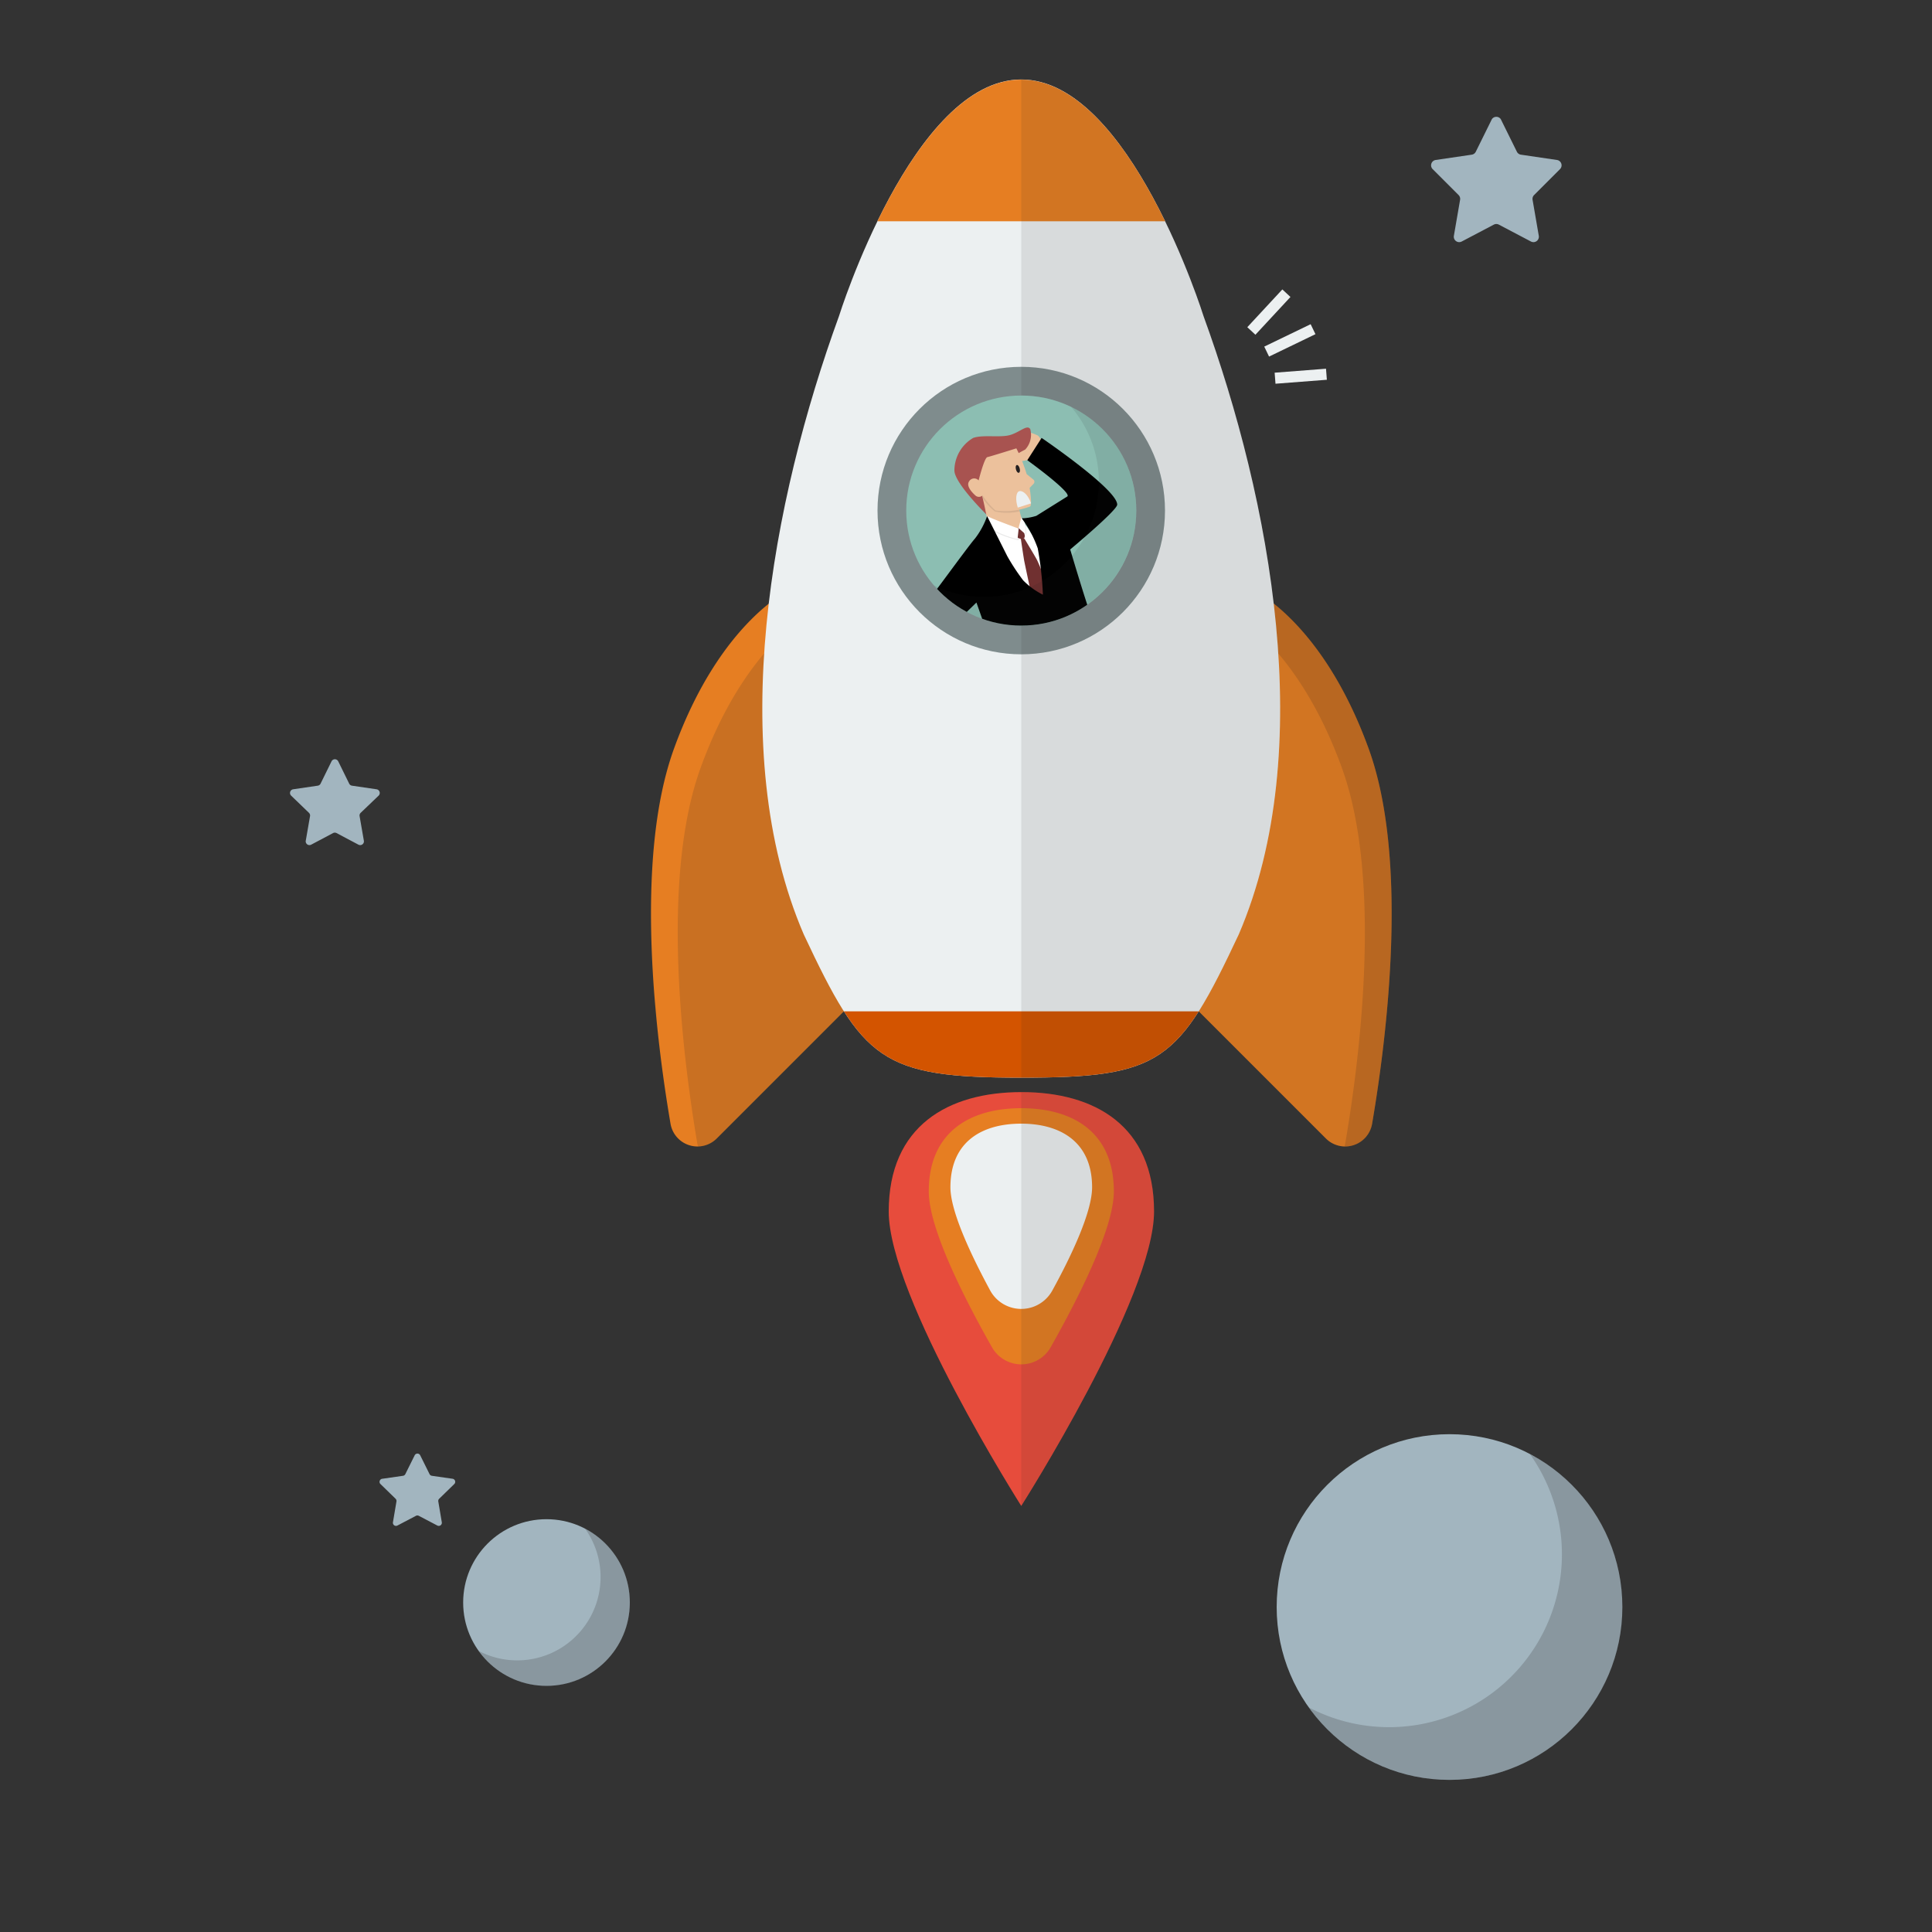 <svg id="Layer_1" data-name="Layer 1" xmlns="http://www.w3.org/2000/svg" xmlns:xlink="http://www.w3.org/1999/xlink" viewBox="0 0 150 150"><rect x="0" y="0" width="150" height="150" fill="#333333" stroke="none"/><defs><style>.cls-1{fill:#8cbeb2;}.cls-2{fill:#a2b5bf;}.cls-3,.cls-5,.cls-6,.cls-8{fill:#231f20;}.cls-3{opacity:0.2;}.cls-4{fill:#e67e22;}.cls-5,.cls-7{opacity:0.15;}.cls-6{opacity:0.1;}.cls-9{fill:#ecf0f1;}.cls-10{fill:#d35400;}.cls-11{fill:#7f8c8d;}.cls-12{clip-path:url(#clip-path);}.cls-13{fill:#ecc19c;}.cls-14{fill:#a85350;}.cls-15{fill:#fff;}.cls-16{fill:#703030;}.cls-17{fill:#e74c3c;}</style><clipPath id="clip-path"><circle class="cls-1" cx="79.29" cy="39.64" r="8.93"/></clipPath></defs><title>3rd</title><path class="cls-2" d="M116.52,9.25l1.25,2.53a.42.42,0,0,0,.32.23l2.79.41a.42.42,0,0,1,.23.72l-2,2a.42.42,0,0,0-.12.38l.48,2.78a.42.42,0,0,1-.61.45l-2.49-1.31a.42.42,0,0,0-.39,0l-2.49,1.31a.42.42,0,0,1-.61-.45l.48-2.78a.42.42,0,0,0-.12-.38l-2-2a.42.42,0,0,1,.23-.72l2.79-.41a.42.42,0,0,0,.32-.23l1.25-2.53A.42.42,0,0,1,116.52,9.25Z"/><circle class="cls-2" cx="112.54" cy="124.77" r="13.42"/><path class="cls-3" d="M118.77,112.88a13.42,13.42,0,0,1-17.14,19.69,13.42,13.42,0,1,0,17.14-19.69Z"/><path class="cls-4" d="M93.07,78.52l9.87,9.87a2.12,2.12,0,0,0,3.59-1.14c1.15-6.73,2.87-20.48-.27-29.13-3.61-9.94-9.07-12.38-9.07-12.38Z"/><path class="cls-5" d="M106.26,58.12c-3.61-9.94-9.07-12.38-9.07-12.38l-.33,2.65c1.91,1.53,5,4.82,7.32,11.22,3.14,8.65,1.42,22.4.27,29.13a2.21,2.21,0,0,1-.07.28,2.11,2.11,0,0,0,2.15-1.76C107.68,80.51,109.4,66.77,106.26,58.12Z"/><path class="cls-6" d="M93.07,78.52l9.87,9.87a2.12,2.12,0,0,0,3.59-1.14c1.15-6.73,2.87-20.48-.27-29.13-3.61-9.94-9.07-12.38-9.07-12.38Z"/><path class="cls-4" d="M65.52,78.52l-9.87,9.87a2.12,2.12,0,0,1-3.59-1.14c-1.15-6.73-2.87-20.48.27-29.13,3.61-9.94,9.07-12.38,9.07-12.38Z"/><g class="cls-7"><path class="cls-8" d="M51,79.25q-.09-.93-.17-1.9Q50.88,78.32,51,79.25Z"/><path class="cls-8" d="M52.05,87.24l-.11-.65.11.65h0Z"/><path class="cls-8" d="M52.12,87.52l0,.06Z"/><path class="cls-8" d="M52.24,87.83v0Z"/><path class="cls-8" d="M51.49,83.62q-.11-.81-.22-1.67Q51.38,82.81,51.49,83.62Z"/><path class="cls-8" d="M51.27,81.95c-.11-.86-.21-1.77-.3-2.7C51.07,80.18,51.17,81.08,51.27,81.95Z"/><path class="cls-8" d="M52.55,88.3l.05.05Z"/><path class="cls-8" d="M53.09,88.73l-.17-.11Z"/><path class="cls-8" d="M53.3,88.83l-.14-.07Z"/><path class="cls-8" d="M52.81,88.54l-.08-.07Z"/><path class="cls-8" d="M52.41,88.11l0-.06Z"/><path class="cls-8" d="M61.72,48.38c-1.91,1.53-5,4.82-7.32,11.22C51.26,68.25,53,82,54.13,88.73a2.21,2.21,0,0,0,.07.28,2.16,2.16,0,0,1-.54-.06,2.09,2.09,0,0,0,2-.56l9.87-9.87Z"/><path class="cls-8" d="M53.64,88.95a2.18,2.18,0,0,1-.34-.11A2.17,2.17,0,0,0,53.64,88.95Z"/></g><path class="cls-9" d="M79.29,6.17c-8.42,0-14.15,18.37-14.15,18.37-5.21,14.32-8.9,33.66-2.74,48,4.6,9.79,6,11.13,16.89,11.13s12.23-1.21,16.89-11.13c6.15-14.33,2.47-33.68-2.74-48C93.44,24.54,87.71,6.17,79.29,6.17Z"/><path class="cls-4" d="M90.46,17.18c-2.49-5.11-6.4-11-11.17-11s-8.68,5.9-11.17,11Z"/><path class="cls-10" d="M65.52,78.52c2.82,4.41,5.67,5.15,13.77,5.15S90.23,83,93.07,78.52Z"/><circle class="cls-11" cx="79.29" cy="39.64" r="11.16"/><path class="cls-6" d="M93.44,24.54S87.71,6.17,79.29,6.17h0V30.71h0a8.93,8.93,0,0,1,0,17.86h0v35.1c10.91,0,12.23-1.21,16.89-11.13C102.33,58.2,98.65,38.85,93.44,24.54Z"/><circle class="cls-1" cx="79.29" cy="39.64" r="8.93"/><g class="cls-12"><path class="cls-13" d="M80.24,35.63l-.89.17c-.25,0-.89-.66-1.06-.72s0-.24.17-.31.58-1.24.84-1.31a3.64,3.64,0,0,1,1.29.36,1.66,1.66,0,0,1,.31.44Z"/><path class="cls-14" d="M76.69,40.05s-2.55-2.48-2.59-3.5A2.94,2.94,0,0,1,75.56,34c.75-.27,2.12,0,2.88-.23s1.32-.84,1.55-.45a1.67,1.67,0,0,1-.4,1.59c-.31.14-1.58.9-1.58.9l-1.43.8.13,1.11.3,2.43Z"/><path class="cls-13" d="M79.65,38.67a2.19,2.19,0,0,0-.51.89,5.31,5.31,0,0,0,.62,1.65,21.53,21.53,0,0,1-3-.2A28.42,28.42,0,0,0,76,37.56Z"/><path class="cls-6" d="M76.11,37.94c.06.21.13.48.2.77a4.72,4.72,0,0,0,.93,1,4.42,4.42,0,0,0,1.9,0,.53.53,0,0,1,0-.15,1.56,1.56,0,0,1,.3-.62Z"/><path class="cls-13" d="M78.91,34.81a12.31,12.31,0,0,1,.8,2l.53.43a.23.23,0,0,1,0,.33l-.3.31s.21,1.24.05,1.44a5.48,5.48,0,0,1-2.7.31,5.65,5.65,0,0,1-1-1.17h0a.41.41,0,0,1-.57,0c-.31-.28-.7-.74-.49-1.07a.46.46,0,0,1,.75-.09s.44-1.76.68-1.81S78.91,34.81,78.91,34.81Z"/><path class="cls-15" d="M76.73,40.37s-.24,2.4.4,3.25a37.56,37.56,0,0,0,4,3.37,7.61,7.61,0,0,0,0-3.33A6.39,6.39,0,0,0,80,41.33a6.77,6.77,0,0,0-.72-1S80.32,43.05,76.73,40.37Z"/><path class="cls-16" d="M79.53,41.81s.89,1.47,1,1.7a15.31,15.31,0,0,1,.81,2.2,4.08,4.08,0,0,1-.54.72L80,45.82s-.46-2.15-.49-2.33-.26-1.66-.25-1.69A1.09,1.09,0,0,1,79.53,41.81Z"/><path class="cls-16" d="M79.28,41a.57.57,0,0,0-.2,0,1.54,1.54,0,0,0-.26.28l.07.37a.85.85,0,0,0,.46.21.34.34,0,0,0,.18-.1.4.4,0,0,0,0-.31C79.55,41.31,79.52,41,79.28,41Z"/><path class="cls-6" d="M79.07,41.94l.07-.88s-2.35-.66-2.35-.71,0,.57,0,.71A7.92,7.92,0,0,0,79.07,41.94Z"/><path class="cls-6" d="M79.13,41.11l.54.42a5.06,5.06,0,0,0-.05-.83l-.27-.42S79.13,41.11,79.13,41.11Z"/><path class="cls-15" d="M79,41.86l.09-.82s-2.47-.9-2.47-1a7.51,7.51,0,0,1,.08.88A8.75,8.75,0,0,0,79,41.86Z"/><path class="cls-15" d="M79.08,41l.54.48a5.76,5.76,0,0,0-.05-.9l-.27-.42S79.08,41,79.08,41Z"/><path d="M79.32,40.23a1,1,0,0,0,.24,0,4.21,4.21,0,0,0,.9-.18l2.4-1.5c.43-.27-3.1-2.82-3.1-2.82L80.87,34s5.88,4,5.87,5.18c0,.44-3.65,3.48-3.65,3.48s1.22,4.09,1.55,4.94S86.51,54,86.51,54s-.73.64-2.85.14c-1.85-.43-1.49-.59-1.49-.59a3.3,3.3,0,0,1-1.49.89,16.2,16.2,0,0,1-3.23.79L77,50.15l-1.19-3.37-1.51,1.47,3.56,3.94a15.18,15.18,0,0,1-1.28,1.41c-.12,0-6.06-5.11-5.37-5.88s3.95-5.31,4.49-5.91a6.23,6.23,0,0,0,.94-1.74l1.57,3.12a16.63,16.63,0,0,0,1.23,1.87,5.73,5.73,0,0,0,1.53,1.11,25.68,25.68,0,0,0-.4-3.6A8.86,8.86,0,0,0,79.32,40.23Z"/><path class="cls-13" d="M77.69,52.36l.9.07c.26,0,.68.87.83,1s-.08.23-.25.25-.89,1-1.15,1A3.64,3.64,0,0,1,76.86,54a1.66,1.66,0,0,1-.18-.51Z"/><path class="cls-9" d="M80.05,39.08h0c-.21-.62-.6-1-.89-.95s-.34.67-.14,1.28h0Z"/><ellipse class="cls-8" cx="79.02" cy="36.4" rx="0.15" ry="0.31" transform="translate(-6.61 21.04) rotate(-14.56)"/></g><path class="cls-6" d="M83.15,31.58A8.93,8.93,0,0,1,72.52,45.46,8.93,8.93,0,1,0,83.15,31.58Z"/><path class="cls-17" d="M89.6,94.06c0,6.65-10.31,22.86-10.31,22.86S69,100.71,69,94.06s4.62-9.27,10.31-9.27S89.6,87.41,89.6,94.06Z"/><path class="cls-4" d="M86.48,92.5c0,2.89-2.8,8.37-4.9,12.09a2.62,2.62,0,0,1-4.57,0c-2.1-3.71-4.9-9.19-4.9-12.09,0-4.63,3.22-6.46,7.18-6.46S86.48,87.86,86.48,92.5Z"/><path class="cls-9" d="M84.79,92.18c0,1.91-1.6,5.31-3.08,8a2.75,2.75,0,0,1-4.84,0c-1.47-2.72-3.08-6.12-3.08-8,0-3.55,2.46-4.94,5.49-4.94S84.79,88.64,84.79,92.18Z"/><path class="cls-6" d="M79.29,84.79h0v32.11h0S89.6,100.71,89.6,94.06,85,84.79,79.29,84.79Z"/><rect class="cls-9" x="98.99" y="28.77" width="4" height="0.86" transform="translate(-1.95 7.88) rotate(-4.42)"/><rect class="cls-9" x="98.14" y="25.99" width="4" height="0.86" transform="translate(-1.52 46.19) rotate(-25.78)"/><rect class="cls-9" x="96.52" y="23.8" width="4" height="0.86" transform="translate(13.75 79.98) rotate(-47.15)"/><path class="cls-2" d="M32.63,113l.72,1.45a.24.24,0,0,0,.18.13l1.6.23a.24.24,0,0,1,.13.42l-1.16,1.13a.24.24,0,0,0-.07.22l.27,1.6a.24.24,0,0,1-.35.26l-1.43-.75a.24.24,0,0,0-.23,0l-1.43.75a.24.24,0,0,1-.35-.26l.27-1.6a.24.24,0,0,0-.07-.22l-1.16-1.13a.24.24,0,0,1,.14-.42l1.6-.23a.24.24,0,0,0,.18-.13l.72-1.45A.24.24,0,0,1,32.63,113Z"/><path class="cls-2" d="M26.26,59.11l.85,1.73a.29.29,0,0,0,.22.16l1.91.28a.29.29,0,0,1,.16.49L28,63.11a.29.29,0,0,0-.08.26l.33,1.9a.29.29,0,0,1-.42.31l-1.7-.9a.29.29,0,0,0-.27,0l-1.7.9a.29.29,0,0,1-.42-.31l.33-1.9a.29.29,0,0,0-.08-.26L22.6,61.77a.29.29,0,0,1,.16-.49L24.67,61a.29.29,0,0,0,.22-.16l.85-1.73A.29.29,0,0,1,26.26,59.11Z"/><circle class="cls-2" cx="42.43" cy="124.42" r="6.47"/><path class="cls-3" d="M45.43,118.69a6.47,6.47,0,0,1-8.26,9.49,6.47,6.47,0,1,0,8.26-9.49Z"/></svg>